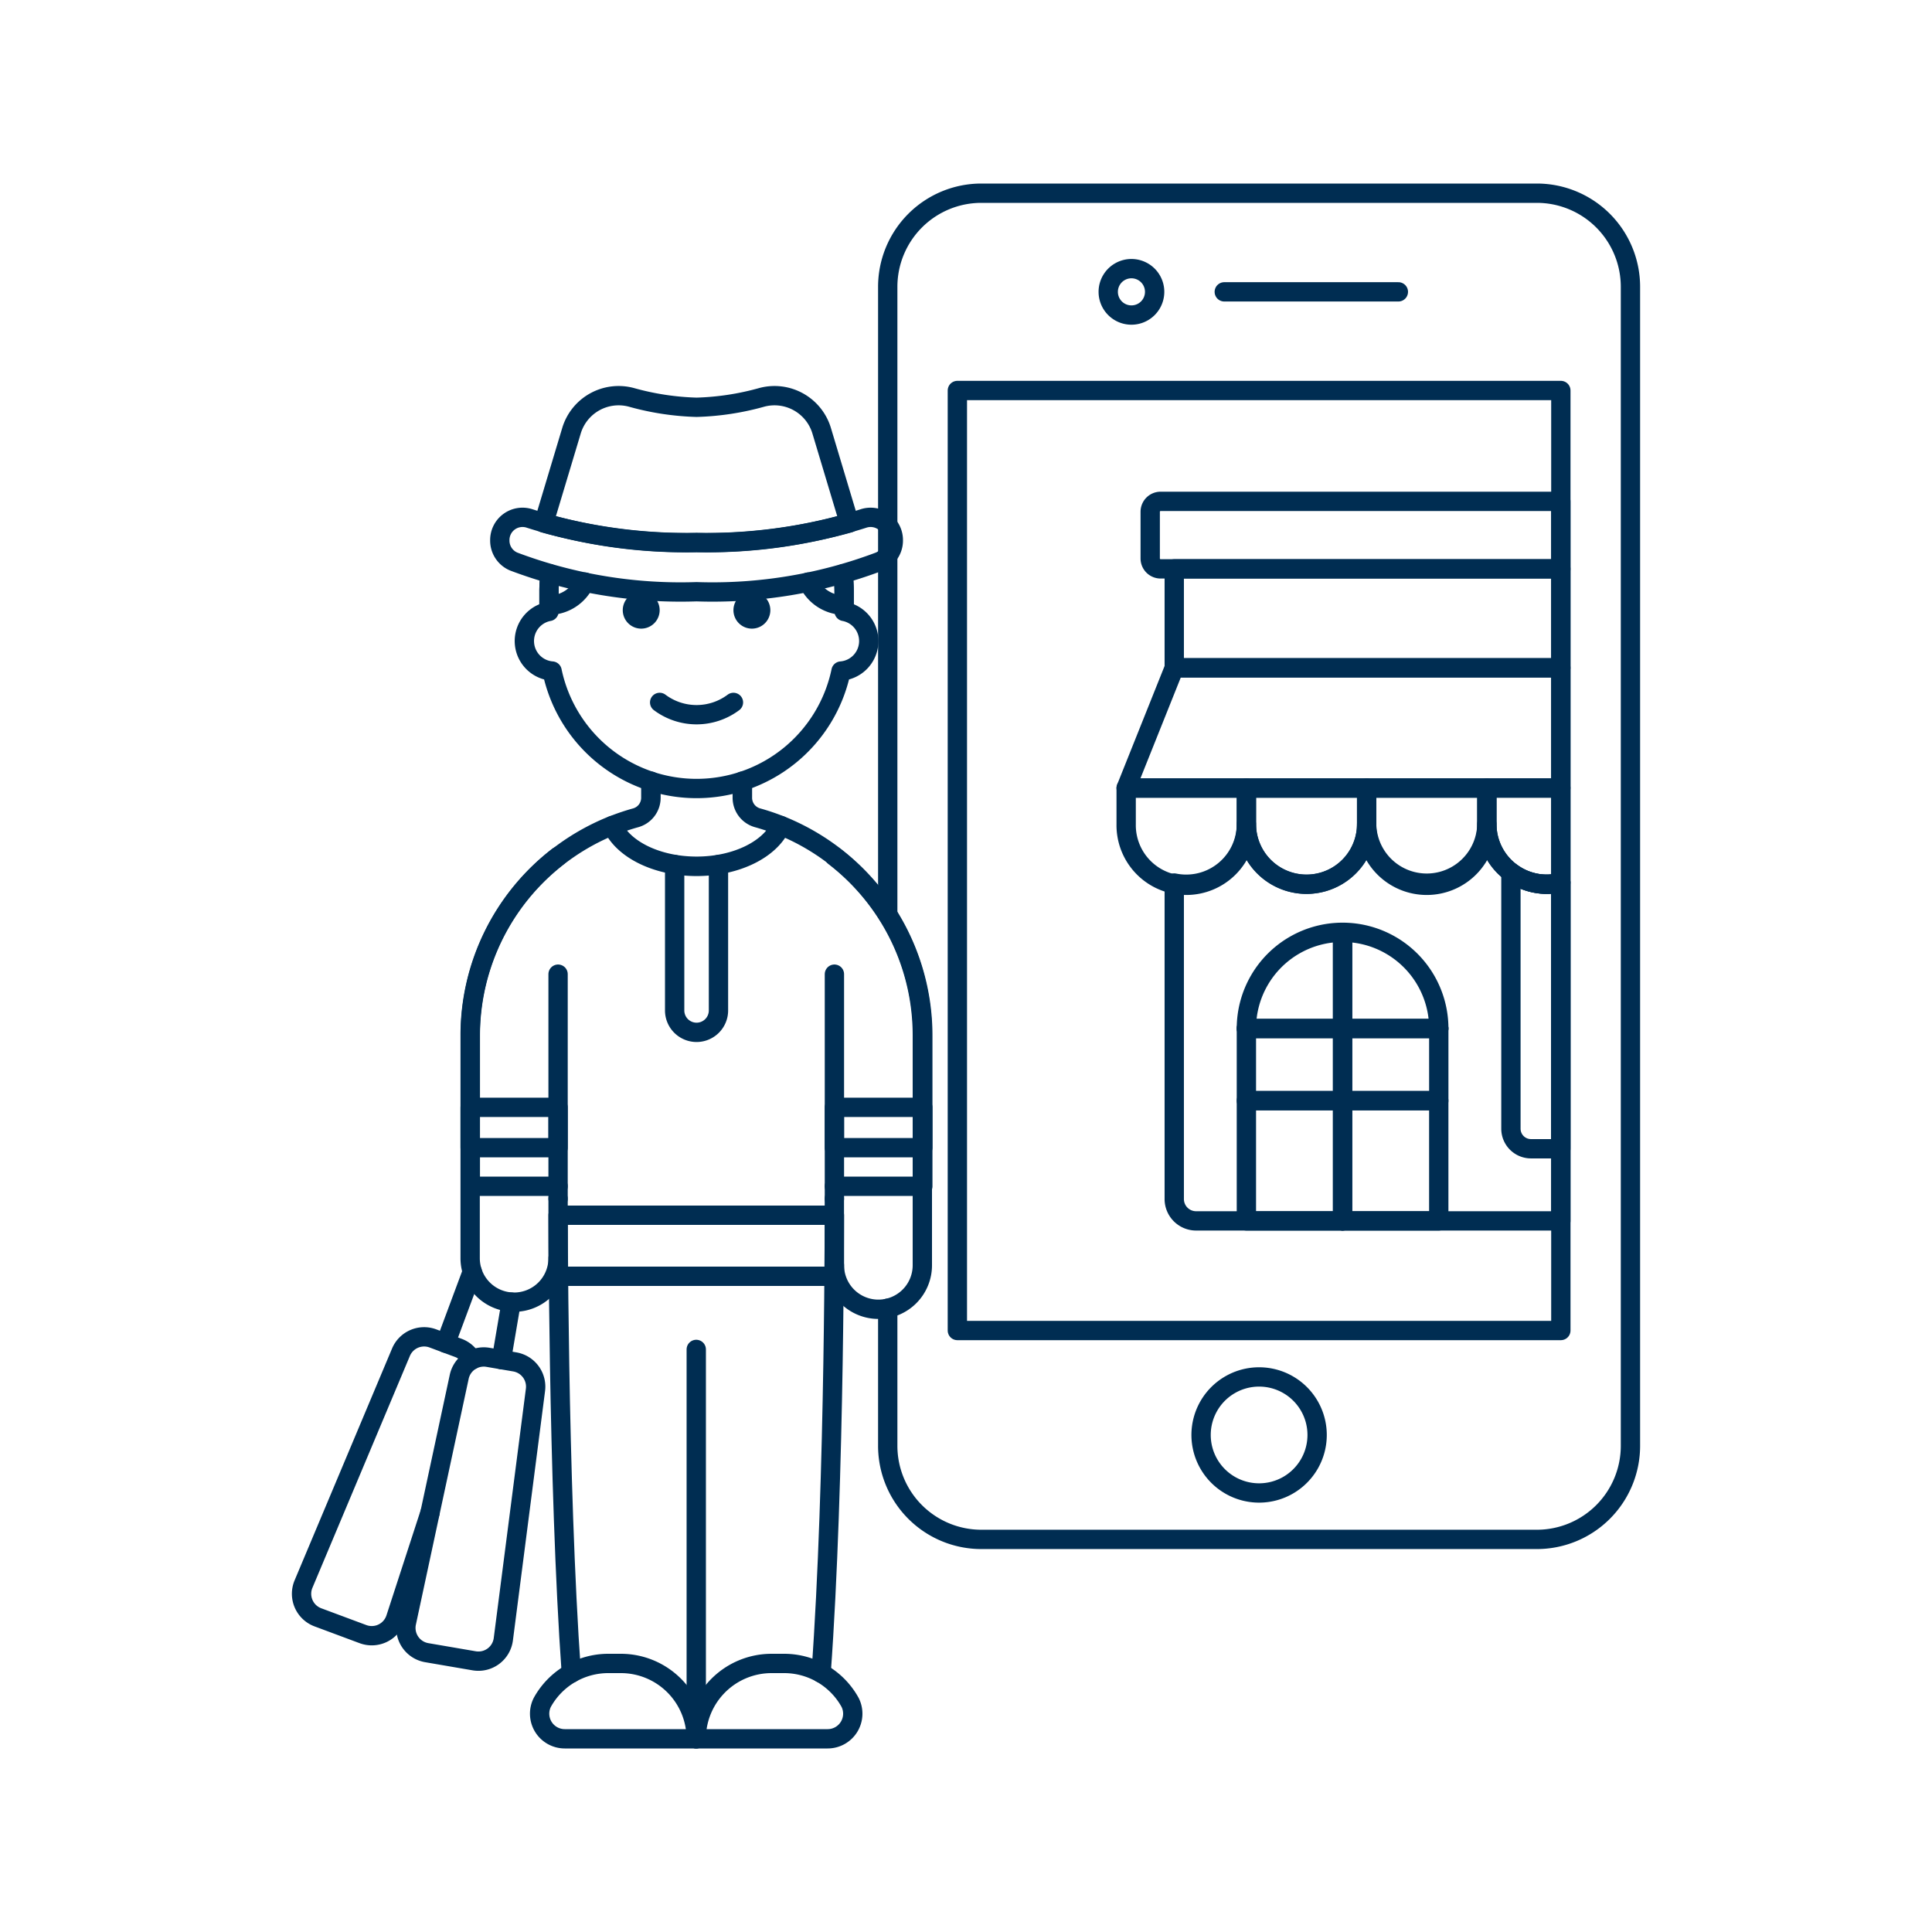 <svg xmlns="http://www.w3.org/2000/svg" version="1.1" xmlns:xlink="http://www.w3.org/1999/xlink" xmlns:svgjs="http://svgjs.com/svgjs" viewBox="0 0 300 300" width="300" height="300"><g transform="matrix(3,0,0,3,0,0)"><path d="M45.949,47.337V14.846A4.846,4.846,0,0,1,50.794,10H79.547a4.846,4.846,0,0,1,4.845,4.846V74.833a4.845,4.845,0,0,1-4.845,4.846H50.794a4.845,4.845,0,0,1-4.845-4.846V67.716" fill="none" stroke="#002d52" stroke-linecap="round" stroke-linejoin="round"></path><path d="M60.779 29.445H80.788V34.567H60.779z" fill="none" stroke="#002d52" stroke-linecap="round" stroke-linejoin="round"></path><path d="M80.788,45.677a3.079,3.079,0,0,1-.716.091,3.111,3.111,0,0,1-3.112-3.111,3.112,3.112,0,0,1-6.223,0,3.112,3.112,0,0,1-6.224,0,3.116,3.116,0,0,1-3.734,3.049V62.063a1.131,1.131,0,0,0,1.131,1.13H80.788Z" fill="none" stroke="#002d52" stroke-linecap="round" stroke-linejoin="round"></path><path d="M69.492 48.258L69.492 63.193" fill="none" stroke="#002d52" stroke-linecap="round" stroke-linejoin="round"></path><path d="M64.513 53.236L74.471 53.236" fill="none" stroke="#002d52" stroke-linecap="round" stroke-linejoin="round"></path><path d="M80.788 34.566L60.779 34.566 58.29 40.789 80.788 40.789 80.788 34.566z" fill="none" stroke="#002d52" stroke-linecap="round" stroke-linejoin="round"></path><path d="M74.471,53.236a4.979,4.979,0,0,0-9.958,0V56.97h9.958Z" fill="none" stroke="#002d52" stroke-linecap="round" stroke-linejoin="round"></path><path d="M69.492 48.258L69.492 63.193" fill="none" stroke="#002d52" stroke-linecap="round" stroke-linejoin="round"></path><path d="M64.513 56.97H74.47V63.193H64.513z" fill="none" stroke="#002d52" stroke-linecap="round" stroke-linejoin="round"></path><path d="M64.513 53.236L74.471 53.236" fill="none" stroke="#002d52" stroke-linecap="round" stroke-linejoin="round"></path><path d="M58.29,40.79v1.866a3.112,3.112,0,1,0,6.223,0V40.79Z" fill="none" stroke="#002d52" stroke-linecap="round" stroke-linejoin="round"></path><path d="M64.513,40.79v1.866a3.112,3.112,0,0,0,6.224,0V40.79Z" fill="none" stroke="#002d52" stroke-linecap="round" stroke-linejoin="round"></path><path d="M70.737,40.79v1.866a3.112,3.112,0,1,0,6.223,0V40.79Z" fill="none" stroke="#002d52" stroke-linecap="round" stroke-linejoin="round"></path><path d="M80.788,40.789H76.96v1.868a3.111,3.111,0,0,0,3.112,3.111,3.079,3.079,0,0,0,.716-.091Z" fill="none" stroke="#002d52" stroke-linecap="round" stroke-linejoin="round"></path><path d="M80.788,25.95H60.074a.538.538,0,0,0-.539.538v2.418a.539.539,0,0,0,.539.539H80.788Z" fill="none" stroke="#002d52" stroke-linecap="round" stroke-linejoin="round"></path><path d="M80.788,45.677a3.045,3.045,0,0,1-2.59-.536l.007.005V58.422a1.037,1.037,0,0,0,1.037,1.037h1.546Z" fill="none" stroke="#002d52" stroke-linecap="round" stroke-linejoin="round"></path><path d="M49.553 20.212H80.789V68.867H49.553z" fill="none" stroke="#002d52" stroke-linecap="round" stroke-linejoin="round"></path><path d="M62.168 74.273 A3.003 3.003 0 1 0 68.174 74.273 A3.003 3.003 0 1 0 62.168 74.273 Z" fill="none" stroke="#002d52" stroke-linecap="round" stroke-linejoin="round"></path><path d="M63.368 15.106L72.379 15.106" fill="none" stroke="#002d52" stroke-linecap="round" stroke-linejoin="round"></path><path d="M57.362 15.106 A1.201 1.201 0 1 0 59.764 15.106 A1.201 1.201 0 1 0 57.362 15.106 Z" fill="none" stroke="#002d52" stroke-miterlimit="10"></path><path d="M28.886,62.044S28.869,76.8,29.572,86.6" fill="none" stroke="#002d52" stroke-linecap="round" stroke-linejoin="round"></path><path d="M42.5,86.6c.728-9.975.686-24.56.686-24.56" fill="none" stroke="#002d52" stroke-linecap="round" stroke-linejoin="round"></path><path d="M36.038 69.846L36.038 90" fill="none" stroke="#002d52" stroke-linecap="round" stroke-linejoin="round"></path><path d="M42.836,90A1.3,1.3,0,0,0,44,88.114,3.9,3.9,0,0,0,40.587,86.1h-.65a3.9,3.9,0,0,0-3.9,3.9Z" fill="none" stroke="#002d52" stroke-linecap="round" stroke-linejoin="round"></path><path d="M36.036,90a3.9,3.9,0,0,0-3.9-3.9h-.65a3.9,3.9,0,0,0-3.416,2.015A1.3,1.3,0,0,0,29.236,90Z" fill="none" stroke="#002d52" stroke-linecap="round" stroke-linejoin="round"></path><path d="M28.886,44.329a11.682,11.682,0,0,0-4.551,9.263l0,11.537A2.275,2.275,0,0,0,26.612,67.4h0a2.275,2.275,0,0,0,2.274-2.275" fill="none" stroke="#002d52" stroke-linecap="round" stroke-linejoin="round"></path><path d="M43.189,65.493a2.276,2.276,0,0,0,2.276,2.275h0a2.276,2.276,0,0,0,2.275-2.275v-11.9a11.682,11.682,0,0,0-4.551-9.263" fill="none" stroke="#002d52" stroke-linecap="round" stroke-linejoin="round"></path><path d="M37.188,44.748V52.3a1.134,1.134,0,0,1-1.134,1.134h0A1.134,1.134,0,0,1,34.92,52.3V44.748" fill="none" stroke="#002d52" stroke-linecap="round" stroke-linejoin="round"></path><path d="M28.886 62.044L28.886 50.423" fill="none" stroke="#002d52" stroke-linecap="round" stroke-linejoin="round"></path><path d="M43.189 50.423L43.189 62.044" fill="none" stroke="#002d52" stroke-linecap="round" stroke-linejoin="round"></path><path d="M31.7,42.727A11.715,11.715,0,0,0,24.344,53.6V61.4h4.542" fill="none" stroke="#002d52" stroke-linecap="round" stroke-linejoin="round"></path><path d="M43.189,61.4h4.575V53.6a11.715,11.715,0,0,0-7.351-10.872" fill="none" stroke="#002d52" stroke-linecap="round" stroke-linejoin="round"></path><path d="M28.886 62.899H43.189V66.061H28.886z" fill="none" stroke="#002d52" stroke-linecap="round" stroke-linejoin="round"></path><path d="M22.259,78.294l-1.781,5.472a1.3,1.3,0,0,1-1.69.816l-2.333-.869a1.3,1.3,0,0,1-.745-1.722l5.044-12a1.3,1.3,0,0,1,1.652-.715l1.318.491a1.29,1.29,0,0,1,.7.621" fill="none" stroke="#002d52" stroke-linecap="round" stroke-linejoin="round"></path><path d="M23.065 69.524L24.444 65.819" fill="none" stroke="#002d52" stroke-linecap="round" stroke-linejoin="round"></path><path d="M22.089,85.542l2.454.421a1.3,1.3,0,0,0,1.509-1.115L27.716,71.94a1.3,1.3,0,0,0-1.07-1.448l-1.386-.237a1.3,1.3,0,0,0-1.491,1.008L21.037,83.988A1.3,1.3,0,0,0,22.089,85.542Z" fill="none" stroke="#002d52" stroke-linecap="round" stroke-linejoin="round"></path><path d="M25.953 70.374L26.459 67.397" fill="none" stroke="#002d52" stroke-linecap="round" stroke-linejoin="round"></path><path d="M33.691,40.438l0,.855A1.077,1.077,0,0,1,32.9,42.33a11.7,11.7,0,0,0-1.2.405c.537,1.212,2.274,2.105,4.356,2.105s3.819-.893,4.356-2.105a11.486,11.486,0,0,0-1.2-.406,1.075,1.075,0,0,1-.788-1.038l0-.853" fill="none" stroke="#002d52" stroke-linecap="round" stroke-linejoin="round" stroke-width="1.009"></path><path d="M28.471,29.708a7.563,7.563,0,0,0-.055.92v1.019a1.559,1.559,0,0,0,.16,3.087,7.639,7.639,0,0,0,14.956,0,1.559,1.559,0,0,0,.16-3.087V30.628a7.82,7.82,0,0,0-.055-.923" fill="none" stroke="#002d52" stroke-linecap="round" stroke-linejoin="round"></path><path d="M37.963,36.357a3.185,3.185,0,0,1-3.819,0" fill="none" stroke="#002d52" stroke-linecap="round" stroke-linejoin="round"></path><path d="M33.19,30.628a.955.955,0,1,0,.954.955.955.955,0,0,0-.954-.955Z" fill="#002d52"></path><path d="M38.918,30.628a.955.955,0,1,0,.955.955.956.956,0,0,0-.955-.955Z" fill="#002d52"></path><path d="M28.471,29.708a7.563,7.563,0,0,0-.055.92v.7a2.069,2.069,0,0,0,1.857-1.2" fill="none" stroke="#002d52" stroke-linecap="round" stroke-linejoin="round"></path><path d="M41.835,30.128a2.069,2.069,0,0,0,1.857,1.2v-.7a7.82,7.82,0,0,0-.055-.923" fill="none" stroke="#002d52" stroke-linecap="round" stroke-linejoin="round"></path><path d="M46.238,27.975a1.177,1.177,0,0,1-.718,1.09,24.479,24.479,0,0,1-9.466,1.563,24.479,24.479,0,0,1-9.466-1.563,1.175,1.175,0,0,1-.718-1.09v-.013a1.175,1.175,0,0,1,1.557-1.121,26.448,26.448,0,0,0,8.627,1.241,26.448,26.448,0,0,0,8.627-1.241,1.175,1.175,0,0,1,1.557,1.121Z" fill="none" stroke="#002d52" stroke-linecap="round" stroke-linejoin="round"></path><path d="M36.054,21.081a13.908,13.908,0,0,1-3.373-.514,2.548,2.548,0,0,0-3.1,1.724L28.146,27.07a27.751,27.751,0,0,0,7.908,1.012,27.751,27.751,0,0,0,7.908-1.012l-1.434-4.779a2.548,2.548,0,0,0-3.1-1.724A13.908,13.908,0,0,1,36.054,21.081Z" fill="none" stroke="#002d52" stroke-linecap="round" stroke-linejoin="round"></path><path d="M24.336 57.316H28.886V59.405H24.336z" fill="none" stroke="#002d52" stroke-linecap="round" stroke-linejoin="round"></path><path d="M43.189 57.316H47.763V59.405H43.189z" fill="none" stroke="#002d52" stroke-linecap="round" stroke-linejoin="round"></path></g></svg>